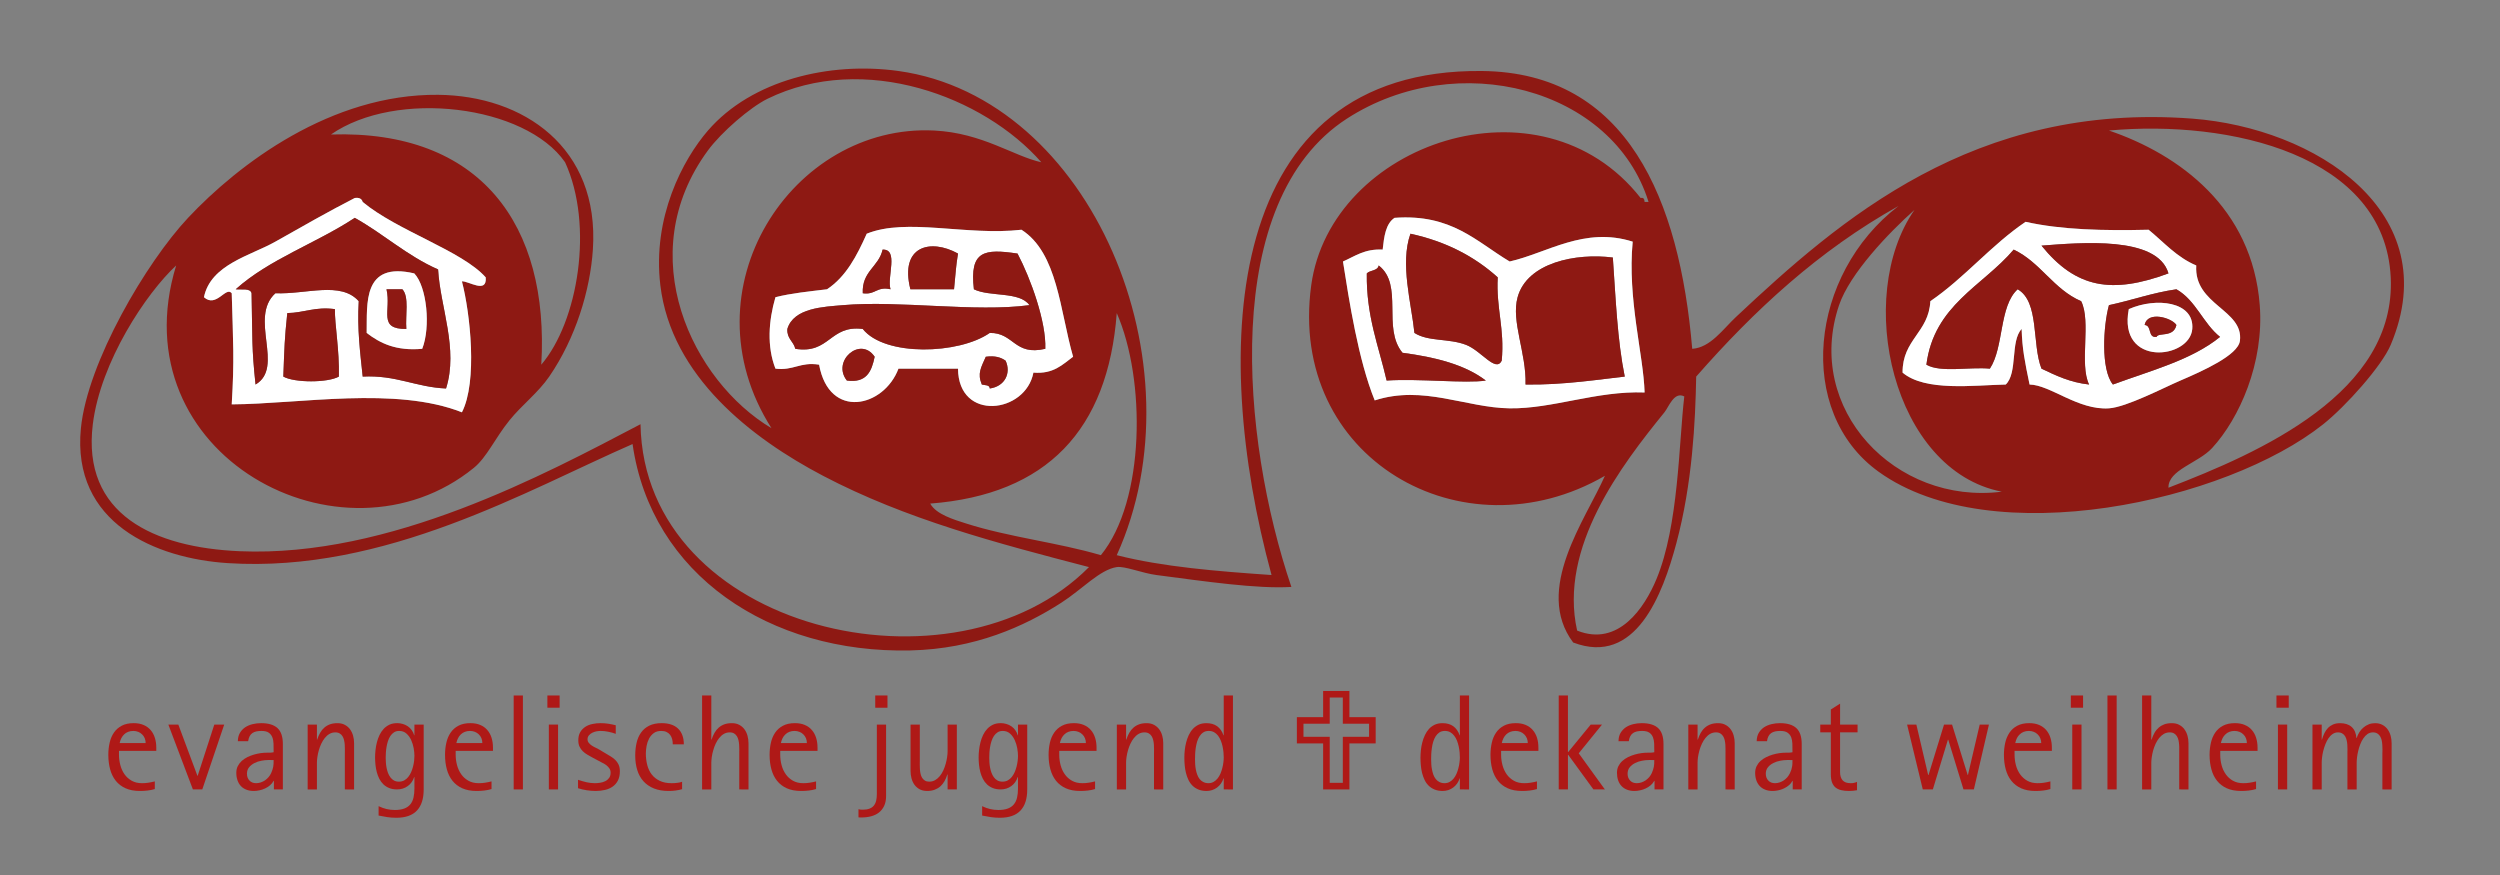 <?xml version="1.0" encoding="utf-8"?>
<!-- Generator: Adobe Illustrator 16.0.0, SVG Export Plug-In . SVG Version: 6.00 Build 0)  -->
<!DOCTYPE svg PUBLIC "-//W3C//DTD SVG 1.1//EN" "http://www.w3.org/Graphics/SVG/1.1/DTD/svg11.dtd">
<svg version="1.1" id="Ebene_1" xmlns="http://www.w3.org/2000/svg" xmlns:xlink="http://www.w3.org/1999/xlink" x="0px" y="0px"
	 width="5669.291px" height="1984.252px" viewBox="0 0 5669.291 1984.252" enable-background="new 0 0 5669.291 1984.252"
	 xml:space="preserve">
<rect x="0" y="0" width="5669.291" height="1984.252" fill="#808080" stroke="none"/>
<g>
	<g>
		<path fill-rule="evenodd" clip-rule="evenodd" fill="#8E1913" d="M3738.48,458c-80.549-258.85-434.467-350.361-684-189
			c-287.947,186.205-240.105,725.004-126,1062c-77.104,4.816-196.23-12.609-306-27c-32.725-4.289-71.83-20.73-90-18
			c-38.49,5.795-78.879,50.783-126,81c-83.191,53.344-195.56,104.707-342,108c-318.873,7.172-587.754-171.668-630-468
			c-238.518,104.033-560.988,292.957-918,270c-162.814-10.471-354.413-90.24-333-306c14.848-149.537,148.058-375.896,243-477
			c114.744-122.186,324.48-281.309,567-279c192.51,1.834,366.521,118.406,351,351c-6.193,92.865-39.272,201.135-99,288
			c-25.236,36.709-62.054,64.412-90,99c-33.053,40.91-51.434,83.953-81,108c-297.917,242.309-806.874-29.139-675-459
			c-67.705,62.73-171.439,217.98-189,360c-25.315,204.75,138.917,279.662,333,288c340.723,14.637,691.541-174.006,909-288
			c8.361,469.664,712.863,631.143,1017,324c-209.045-54.375-415.488-108.563-603-207c-162.838-85.488-344.238-225.996-369-432
			c-18.498-153.943,50.895-285,108-351c99.252-114.697,276.141-156.691,432-135c438.053,60.973,690.809,665.777,495,1098
			c105.246,26.754,227.572,36.434,351,45c-140.66-516.264-110.057-1148.742,477-1143c330.41,3.229,448.348,292.617,477,630
			c41.285-2.684,69.691-44.514,99-72c235.635-220.98,540.176-487.541,1035-450c277.33,21.041,577.207,211.119,450,513
			c-20.338,48.281-102.029,139.377-153,180c-220.131,175.441-750.785,292.816-1008,108c-189.896-136.453-157.752-447.891,45-603
			c-180.973,101.021-327.27,236.73-459,387c-1.852,102.979-8.824,242.906-45,378c-31.096,116.104-91.922,279.275-234,225
			c-90.006-120.023,28.283-278.83,72-378c-322.547,186.844-719.613-39.99-666-432c44.068-322.16,520.834-486.035,747-198
			c7.658-1.652,8.49,3.51,9,9C3732.48,458,3735.486,458,3738.48,458z M1740.48,224c-39.299,19.23-104.663,75.756-135,117
			c-174.943,237.861-34.652,523.676,144,630c-200.795-315.68,47.985-691.113,369-675c109.447,5.496,179.698,58.043,243,72
			C2231.109,219.02,1959.357,116.902,1740.48,224z M1281.48,368c-90.117-129.773-382.67-165.914-531-63
			c339.018-10.875,495.721,204.727,477,522C1310.941,729.277,1347.229,511.209,1281.48,368z M5421.48,629
			c-13.313-277.658-364.799-358.043-639-333c159.551,54.334,325.049,175.441,342,396c10.102,131.373-46.412,256.998-108,324
			c-31.523,34.301-100.148,49.465-99,90C5124.809,1026.178,5434.043,890.797,5421.48,629z M822.48,458
			c-1.986-7.014-7.535-10.465-18-9c-57.94,29.725-119.672,64.822-180,99c-56.13,31.799-146.73,51.504-162,126
			c28.195,25.131,49.705-25.693,63-9c3.234,115.688,6.193,148.377,0,252c154.354-0.961,371.985-41.332,522,18
			c35.695-69.105,19.014-224.379,0-297c15-1.113,57.275,29.156,54-9C1047.867,568.572,901.09,523.426,822.48,458z M4170.48,692
			c-79.705,235.33,127.846,453.574,369,423c-247.26-47.93-335.713-440.971-198-639C4282.834,528.125,4194.668,620.598,4170.48,692z
			 M3162.48,494c-19.969,13.031-23.801,42.199-27,72c-41.068-2.068-62.859,15.141-90,27c13.816,87.656,34.629,223.359,72,315
			c109.811-35.531,206.379,16.646,306,18c97.611,1.324,196.611-39.973,306-36c-2.461-85.336-39.287-212.121-27-342
			c-109.494-34.775-194.133,25.887-279,45C3348.211,548.264,3292.014,484.467,3162.48,494z M4782.48,926
			c39.814-2.707,123.363-46.43,162-63c51.064-21.896,130.869-57.598,135-90c9.053-70.998-104.748-81.129-99-171
			c-44.355-18.645-73.359-52.641-108-81c-101.408,2.408-198.27,0.27-279-18c-78.721,53.273-137.607,126.393-216,180
			c-3.662,71.332-63.475,86.52-63,162c51.539,43.359,160.717,28.582,234,27c27.504-26.496,9.984-98.016,36-126
			c1.371,45.727,7.066,73.207,18,126C4649.232,872.674,4712.783,930.734,4782.48,926z M2316.48,521
			c-124.664,14.262-260.388-27.797-351,9c-22.242,49.758-46.711,97.289-90,126c-40.107,4.887-81.158,8.842-117,18
			c-15.735,53.842-19.541,112.166,0,162c41.077,5.074,56.051-15.949,99-9c22.834,125.766,147.07,96.809,180,9c45,0,90,0,135,0
			c0.894,121.172,153.662,101.525,171,9c45.65,3.645,65.807-18.199,90-36C2403.366,704.117,2398.688,573.793,2316.48,521z
			 M2109.48,1142c13.377,24.551,54.346,36.469,81,45c98.039,31.359,208.143,43.148,306,72c100.898-123.486,101.88-399.105,36-549
			C2512.506,975.02,2374.055,1121.574,2109.48,1142z M3774.48,935c-97.564,120.182-240.246,306.188-198,495
			c93.779,37.494,153.029-51.949,180-117c50.338-121.383,50.537-307.646,63-414C3796.365,886.965,3784.371,922.824,3774.48,935z"/>
		<path fill-rule="evenodd" clip-rule="evenodd" fill="#FFFFFF" d="M1101.48,629c3.275,38.156-39,7.887-54,9
			c19.014,72.621,35.695,227.895,0,297c-150.015-59.332-367.646-18.961-522-18c6.193-103.623,3.234-136.313,0-252
			c-13.295-16.693-34.805,34.131-63,9c15.27-74.496,105.87-94.201,162-126c60.328-34.178,122.06-69.275,180-99
			c10.465-1.465,16.014,1.986,18,9C901.09,523.426,1047.867,568.572,1101.48,629z M804.48,494
			c-86.707,57.293-194.203,93.797-270,162c13.465,1.535,33.217-3.217,36,9c2.194,106.588,0.094,122.707,9,207
			c66.759-39.258-16.066-151.395,45-207c69.943,2.859,148.207-27.914,189,18c-3.756,63.762,3.311,116.695,9,171
			c75.955-3.955,120.038,23.965,189,27c28.512-89.766-13.061-184.02-18-270C922.603,579.875,870.035,530.445,804.48,494z
			 M651.48,710c-6.34,59.877-6.384,75.674-9,144c25.441,14.285,100.562,14.285,126,0c1.459-60.146-9.627-118.84-9-153
			C714.428,694.941,689.818,709.338,651.48,710z"/>
		<path fill-rule="evenodd" clip-rule="evenodd" fill="#8E1913" d="M993.48,611c4.939,85.98,46.512,180.234,18,270
			c-68.962-3.035-113.045-30.955-189-27c-5.689-54.305-12.756-107.238-9-171c-40.793-45.914-119.057-15.141-189-18
			c-61.066,55.605,21.759,167.742-45,207c-8.906-84.293-6.806-100.412-9-207c-2.783-12.217-22.535-7.465-36-9
			c75.797-68.203,183.293-104.707,270-162C870.035,530.445,922.603,579.875,993.48,611z M831.48,755
			c30.533,23.467,66.609,41.391,126,36c19.438-49.066,10.737-140.813-18-171C821.713,592.443,832.699,688.326,831.48,755z"/>
		<path fill-rule="evenodd" clip-rule="evenodd" fill="#FFFFFF" d="M3423.48,593c84.867-19.113,169.506-79.775,279-45
			c-12.287,129.879,24.539,256.664,27,342c-109.389-3.973-208.389,37.324-306,36c-99.621-1.354-196.189-53.531-306-18
			c-37.371-91.641-58.184-227.344-72-315c27.141-11.859,48.932-29.068,90-27c3.199-29.801,7.031-58.969,27-72
			C3292.014,484.467,3348.211,548.264,3423.48,593z M3207.48,755c31.553,20.168,77.783,11.895,117,27
			c34.717,13.371,67.336,63.48,81,36c7.014-73.014-12.961-119.039-9-189c-52.072-46.922-116.684-81.316-198-99
			C3174.322,597.98,3200.766,688.385,3207.48,755z M3441.48,674c-15.135,55.008,20.092,126.105,18,198
			c85.412,1.535,172.857-12.393,225-18c-16.717-82.289-20.531-177.463-27-270C3573.686,573.219,3463.049,595.619,3441.48,674z
			 M3099.48,620c-1.359,97.365,27.047,164.959,45,243c74.021-4.898,178.746,7.096,225,0c-47.625-36.369-114.826-53.168-189-63
			c-46.828-56.238,3.393-153.832-54-198C3124.137,614.65,3106.74,612.26,3099.48,620z"/>
		<path fill-rule="evenodd" clip-rule="evenodd" fill="#FFFFFF" d="M4602.48,872c-10.934-52.793-16.629-80.273-18-126
			c-26.016,27.984-8.496,99.504-36,126c-73.283,1.582-182.461,16.359-234-27c-0.475-75.48,59.338-90.668,63-162
			c78.393-53.607,137.279-126.727,216-180c80.73,18.27,177.592,20.408,279,18c34.641,28.359,63.645,62.355,108,81
			c-5.748,89.871,108.053,100.002,99,171c-4.131,32.402-83.936,68.104-135,90c-38.637,16.57-122.186,60.293-162,63
			C4712.783,930.734,4649.232,872.674,4602.48,872z M4917.48,620c-24.879-86.168-200.396-69.527-288-63
			C4707.521,653.504,4788.773,667.59,4917.48,620z M4566.48,566c-70.172,82.828-180.633,125.373-198,261
			c32.309,18.691,97.33,4.67,144,9c32.221-48.785,20.578-141.422,63-180c49.652,28.348,31.951,124.049,54,180
			c32.52,15.48,64.717,31.289,108,36c-22.611-46.383,5.238-143.238-18-189C4656.58,655.906,4627.564,594.91,4566.48,566z
			 M4782.48,692c-12.838,46.688-18.844,145.945,9,180c85.5-31.5,178.518-55.488,243-108c-38.484-30.516-54.896-83.104-99-108
			C4880.496,664.016,4834.389,680.914,4782.48,692z"/>
		<path fill-rule="evenodd" clip-rule="evenodd" fill="#FFFFFF" d="M2433.48,809c-24.193,17.801-44.35,39.645-90,36
			c-17.338,92.525-170.106,112.172-171-9c-45,0-90,0-135,0c-32.93,87.809-157.166,116.766-180-9c-42.949-6.949-57.923,14.074-99,9
			c-19.541-49.834-15.735-108.158,0-162c35.842-9.158,76.893-13.113,117-18c43.289-28.711,67.758-76.242,90-126
			c90.612-36.797,226.336,5.262,351-9C2398.688,573.793,2403.366,704.117,2433.48,809z M2064.48,656c33,0,66.003,0,99,0
			c4.623-44.666,3.756-48,9-81C2110.564,540.611,2039.607,557.152,2064.48,656z M1956.48,665c28.406,4.406,31.781-16.219,63-9
			c-8.625-27.375,19.277-91.277-18-90C1992.812,605.328,1954.21,614.732,1956.48,665z M2208.48,656
			c36.199,17.801,103.635,4.371,126,36c-123.088,16.5-295.025-11.227-423,0c-42.979,3.773-111.709,5.854-126,54
			c-1.389,22.389,14.139,27.861,18,45c78.516,12.516,77.484-54.516,153-45c49.986,62.988,218.109,57.75,288,9
			c54.938-0.938,55.386,52.617,126,36c2.268-60.592-32.672-158.355-63-216C2232.439,563.879,2198.145,567.898,2208.48,656z
			 M1920.48,863c45.155,6.152,56.355-21.645,63-54C1951.239,761.129,1885.336,818.814,1920.48,863z M2226.48,872
			c6.984,2.016,17.754,0.246,18,9c34.488-4.811,48.873-35.08,36-63c-10.444-7.553-24.129-11.871-45-9
			C2224.693,833.773,2215.934,846.594,2226.48,872z"/>
		<path fill-rule="evenodd" clip-rule="evenodd" fill="#8E1913" d="M3198.48,530c81.316,17.684,145.928,52.078,198,99
			c-3.961,69.961,16.014,115.986,9,189c-13.664,27.48-46.283-22.629-81-36c-39.217-15.105-85.447-6.832-117-27
			C3200.766,688.385,3174.322,597.98,3198.48,530z"/>
		<path fill-rule="evenodd" clip-rule="evenodd" fill="#8E1913" d="M4629.48,557c87.604-6.527,263.121-23.168,288,63
			C4788.773,667.59,4707.521,653.504,4629.48,557z"/>
		<path fill-rule="evenodd" clip-rule="evenodd" fill="#8E1913" d="M2172.48,575c-5.244,33-4.377,36.334-9,81c-32.997,0-66,0-99,0
			C2039.607,557.152,2110.564,540.611,2172.48,575z"/>
		<path fill-rule="evenodd" clip-rule="evenodd" fill="#8E1913" d="M2001.48,566c37.277-1.277,9.375,62.625,18,90
			c-31.219-7.219-34.594,13.406-63,9C1954.21,614.732,1992.812,605.328,2001.48,566z"/>
		<path fill-rule="evenodd" clip-rule="evenodd" fill="#8E1913" d="M2307.48,575c30.328,57.645,65.268,155.408,63,216
			c-70.614,16.617-71.063-36.938-126-36c-69.891,48.75-238.014,53.988-288-9c-75.516-9.516-74.484,57.516-153,45
			c-3.861-17.139-19.389-22.611-18-45c14.291-48.146,83.021-50.227,126-54c127.975-11.227,299.912,16.5,423,0
			c-22.365-31.629-89.801-18.199-126-36C2198.145,567.898,2232.439,563.879,2307.48,575z"/>
		<path fill-rule="evenodd" clip-rule="evenodd" fill="#8E1913" d="M4719.48,683c23.238,45.762-4.611,142.617,18,189
			c-43.283-4.711-75.48-20.52-108-36c-22.049-55.951-4.348-151.652-54-180c-42.422,38.578-30.779,131.215-63,180
			c-46.67-4.33-111.691,9.691-144-9c17.367-135.627,127.828-178.172,198-261C4627.564,594.91,4656.58,655.906,4719.48,683z"/>
		<path fill-rule="evenodd" clip-rule="evenodd" fill="#8E1913" d="M3657.48,584c6.469,92.537,10.283,187.711,27,270
			c-52.143,5.607-139.588,19.535-225,18c2.092-71.895-33.135-142.992-18-198C3463.049,595.619,3573.686,573.219,3657.48,584z"/>
		<path fill-rule="evenodd" clip-rule="evenodd" fill="#8E1913" d="M3126.48,602c57.393,44.168,7.172,141.762,54,198
			c74.174,9.832,141.375,26.631,189,63c-46.254,7.096-150.979-4.898-225,0c-17.953-78.041-46.359-145.635-45-243
			C3106.74,612.26,3124.137,614.65,3126.48,602z"/>
		<path fill-rule="evenodd" clip-rule="evenodd" fill="#FFFFFF" d="M939.48,620c28.737,30.188,37.438,121.934,18,171
			c-59.391,5.391-95.467-12.533-126-36C832.699,688.326,821.713,592.443,939.48,620z M921.48,746c-2.443-30.563,6.967-72.967-9-90
			c-12,0-23.997,0-36,0C887.675,704.557,855.773,746.686,921.48,746z"/>
		<path fill-rule="evenodd" clip-rule="evenodd" fill="#8E1913" d="M876.48,656c12.003,0,24,0,36,0c15.967,17.033,6.557,59.438,9,90
			C855.773,746.686,887.675,704.557,876.48,656z"/>
		<path fill-rule="evenodd" clip-rule="evenodd" fill="#8E1913" d="M4935.48,656c44.104,24.896,60.516,77.484,99,108
			c-64.482,52.512-157.5,76.5-243,108c-27.844-34.055-21.838-133.313-9-180C4834.389,680.914,4880.496,664.016,4935.48,656z
			 M4971.48,746c5.127-62.443-82.061-72.428-144-45C4801.986,832.977,4965.82,814.994,4971.48,746z"/>
		<path fill-rule="evenodd" clip-rule="evenodd" fill="#FFFFFF" d="M4827.48,701c61.939-27.428,149.127-17.443,144,45
			C4965.82,814.994,4801.986,832.977,4827.48,701z M4863.48,737c16.998,0.996,6.252,29.754,27,27c4.025-10.84,38.725,2.285,45-27
			C4925.402,720.688,4869.609,704.141,4863.48,737z"/>
		<path fill-rule="evenodd" clip-rule="evenodd" fill="#8E1913" d="M759.48,701c-0.627,34.16,10.459,92.854,9,153
			c-25.438,14.285-100.559,14.285-126,0c2.616-68.326,2.66-84.123,9-144C689.818,709.338,714.428,694.941,759.48,701z"/>
		<path fill-rule="evenodd" clip-rule="evenodd" fill="#8E1913" d="M4935.48,737c-6.275,29.285-40.975,16.16-45,27
			c-20.748,2.754-10.002-26.004-27-27C4869.609,704.141,4925.402,720.688,4935.48,737z"/>
		<path fill-rule="evenodd" clip-rule="evenodd" fill="#8E1913" d="M1983.48,809c-6.645,32.355-17.845,60.152-63,54
			C1885.336,818.814,1951.239,761.129,1983.48,809z"/>
		<path fill-rule="evenodd" clip-rule="evenodd" fill="#8E1913" d="M2235.48,809c20.871-2.871,34.556,1.447,45,9
			c12.873,27.92-1.512,58.189-36,63c-0.246-8.754-11.016-6.984-18-9C2215.934,846.594,2224.693,833.773,2235.48,809z"/>
	</g>
</g>
<g>
	<defs>
		<rect id="SVGID_1_" x="126.703" y="1465.004" width="5714.625" height="492.891"/>
	</defs>
	<clipPath id="SVGID_2_">
		<use xlink:href="#SVGID_1_"  overflow="visible"/>
	</clipPath>
	<g clip-path="url(#SVGID_2_)">
		<path fill="#AF1917" d="M269.827,1702.789v8.695c0,8.021,1.028,15.938,3.085,23.672c2.045,7.734,5.197,14.578,9.472,20.713
			c4.301,6.029,9.665,10.84,16.23,14.584c6.557,3.738,14.323,5.596,23.388,5.596c5.115,0,9.993-0.322,14.631-1.107
			c4.579-0.674,9.41-1.711,14.44-2.959v17.361c-5.399,1.605-10.986,2.818-16.667,3.387c-5.64,0.68-11.353,0.967-17.092,0.967
			c-12.674,0-23.528-2.033-32.566-6.1c-9.038-4.061-16.477-9.768-22.266-17.074c-5.798-7.313-10.017-15.938-12.744-25.916
			c-2.675-9.984-4.063-20.965-4.063-32.836c0-9.557,0.981-18.609,2.941-27.381c1.96-8.66,5.162-16.289,9.662-22.852
			c4.456-6.668,10.386-11.836,17.716-15.756c7.304-3.92,16.395-5.883,27.164-5.883c8.499,0,16.022,1.318,22.427,4.137
			c6.445,2.707,11.774,6.592,16.096,11.619c4.254,4.922,7.433,10.805,9.536,17.648c2.156,6.738,3.211,14.227,3.211,22.354v7.131
			H269.827z M328.169,1674.055c-1.406-3.393-3.357-6.275-5.883-8.666c-2.537-2.531-5.514-4.459-8.895-5.771
			c-3.425-1.395-7.134-2.068-11.139-2.068c-4.356,0-8.256,0.674-11.695,2.068c-3.492,1.313-6.507,3.24-9.038,5.771
			c-2.584,2.391-4.711,5.273-6.434,8.666c-1.734,3.422-2.965,7.131-3.779,11.086h58.966
			C330.272,1681.186,329.552,1677.477,328.169,1674.055z"/>
		<path fill="#AF1917" d="M458.728,1790.199h-21.284l-55.67-147.059h22.62l43.28,116.115h0.624l37.682-116.115h22.477
			L458.728,1790.199z"/>
		<path fill="#AF1917" d="M621.114,1790.199v-19.465h-0.621c-2.019,3.814-4.746,7.201-8.127,10.02
			c-3.437,2.924-7.204,5.273-11.268,7.201s-8.329,3.387-12.814,4.277c-4.433,1.002-8.766,1.465-12.888,1.465
			c-6.311,0-11.968-1.037-16.881-3c-4.913-1.957-9.035-4.67-12.39-8.268c-3.296-3.604-5.868-7.881-7.573-13.014
			c-1.758-5.027-2.657-10.693-2.657-16.898c0-5.631,1.11-10.734,3.299-15.117c2.241-4.383,5.183-8.303,8.821-11.689
			c3.697-3.281,7.916-6.24,12.747-8.631c4.828-2.385,9.814-4.348,15.032-5.877c5.188-1.535,10.374-2.566,15.571-3.357
			c5.256-0.674,10.146-0.996,14.637-0.996c2.525,0,4.913-0.035,7.271-0.07c2.306-0.035,4.693-0.428,7.219-0.891v-3.1
			c0-5.42-0.07-10.875-0.214-16.295c-0.144-5.344-1.049-10.266-2.728-14.543c-1.676-4.277-4.365-7.811-8.127-10.412
			c-3.779-2.748-9.366-3.99-16.667-3.99c-4.345,0-8.253,0.393-11.692,1.137c-3.495,0.861-6.495,2.068-8.965,3.885
			c-2.528,1.822-4.559,4.172-6.097,7.242c-1.594,2.918-2.657,6.627-3.281,11.01h-23.344c0.094-7.342,1.644-13.758,4.717-18.855
			c3.076-5.203,7.116-9.41,12.018-12.727c4.916-3.205,10.518-5.561,16.825-7.096c6.249-1.529,12.642-2.244,19.195-2.244
			c16.679,0,29.115,3.779,37.184,11.227c8.068,7.559,12.12,19.5,12.12,35.977v103.096H621.114z M608.104,1723.531
			c-4.693,0-9.873,0.498-15.416,1.605c-5.599,0.996-10.784,2.748-15.615,5.244c-4.831,2.391-8.883,5.52-12.155,9.48
			c-3.258,3.955-4.887,8.912-4.887,14.76c0,6.205,1.854,11.373,5.634,15.404c3.779,4.025,8.763,6.023,15.012,6.023
			c3.697,0,7.313-0.533,10.69-1.746c3.437-1.219,6.639-2.707,9.592-4.705c2.953-2.109,5.669-4.494,8.057-7.277
			c2.443-2.889,4.403-5.883,5.883-9.234c1.216-2.672,2.194-5.127,2.938-7.488c0.768-2.244,1.38-4.488,1.749-6.732
			c0.366-2.244,0.683-4.564,0.768-7.061c0.082-2.391,0.141-5.098,0.141-8.273H608.104z"/>
		<path fill="#AF1917" d="M782.001,1790.199v-81.527c0-2.783,0.023-5.813,0.07-9.305c0.059-3.498-0.047-7.025-0.284-10.447
			c-0.231-3.527-0.768-7.025-1.535-10.412c-0.75-3.275-1.937-6.346-3.51-8.912c-1.617-2.678-3.721-4.775-6.363-6.305
			c-2.578-1.641-5.93-2.502-9.946-2.502c-4.913,0-9.334,1.213-13.318,3.492c-3.981,2.285-7.497,5.42-10.567,9.24
			c-3.059,3.814-5.739,8.162-7.986,12.973c-2.3,4.922-4.119,9.873-5.596,15.047c-1.424,5.168-2.561,10.119-3.226,15.117
			c-0.709,4.881-1.052,9.229-1.052,13.043v60.498h-21v-147.059h21v34.014h0.568c1.819-5.631,4.017-10.805,6.65-15.328
			c2.643-4.641,5.798-8.561,9.519-11.766c3.677-3.316,8.01-5.777,12.888-7.559c4.89-1.781,10.523-2.602,16.951-2.602
			c6.457,0,12.035,1.213,16.808,3.85c4.784,2.531,8.704,5.953,11.766,10.16c3.07,4.207,5.335,8.982,6.861,14.438
			c1.532,5.455,2.247,11.092,2.247,16.934v104.918H782.001z"/>
		<path fill="#AF1917" d="M945.457,1838.111c-10.172,10.91-25.846,16.365-46.989,16.365c-7.219,0-13.951-0.574-20.177-1.459
			c-6.252-1.002-12.814-2.139-19.749-3.568v-21.281c5.941,2.889,11.906,4.992,17.93,6.492c6.026,1.383,12.311,2.174,18.841,2.174
			c8.47,0,15.545-1.107,21.284-3.211s10.292-5.279,13.726-9.381c3.393-4.096,5.871-9.158,7.289-15.217
			c1.488-6.17,2.177-13.084,2.177-20.93v-25.916h-0.571c-2.81,8.695-7.711,15.615-14.704,20.531
			c-6.981,5.033-15.085,7.488-24.226,7.488c-6.732,0-12.65-1.072-17.719-3.141c-5.057-2.063-9.404-4.811-13.102-8.338
			c-3.683-3.533-6.729-7.664-9.205-12.404c-2.464-4.852-4.389-9.838-5.783-15.188c-1.438-5.35-2.443-10.799-3.015-16.541
			c-0.624-5.742-0.908-11.373-0.908-16.934c0-5.35,0.308-10.875,0.981-16.758c0.627-5.883,1.679-11.725,3.155-17.502
			c1.43-5.777,3.425-11.303,5.953-16.582c2.481-5.162,5.657-9.838,9.319-13.869c3.732-4.025,8.174-7.125,13.228-9.586
			c5.068-2.355,10.986-3.457,17.719-3.457c4.301,0,8.517,0.604,12.674,1.893c4.125,1.172,7.866,2.988,11.212,5.273
			c3.393,2.279,6.322,5.203,8.824,8.666c2.537,3.346,4.351,7.195,5.596,11.619h0.571v-24.211h20.997v147.346
			C960.785,1811.451,955.638,1827.313,945.457,1838.111z M939.788,1713.945c0-5.063-0.548-10.875-1.696-17.402
			c-1.187-6.451-3.111-12.58-5.736-18.428c-2.669-5.813-6.234-10.658-10.644-14.613c-4.45-3.955-9.885-5.953-16.453-5.953
			c-4.488,0-8.388,0.996-11.692,3.1c-3.237,2.104-6.023,4.922-8.271,8.268c-2.244,3.422-4.075,7.313-5.525,11.66
			c-1.383,4.459-2.458,8.842-3.226,13.295c-0.768,4.424-1.242,8.848-1.488,13.055c-0.272,4.201-0.401,7.945-0.401,11.08
			c0,3.246,0.129,6.85,0.401,10.84c0.246,3.961,0.721,7.951,1.488,11.941c0.768,4.031,1.843,7.916,3.226,11.766
			c1.45,3.814,3.27,7.242,5.455,10.125c2.197,3.035,4.901,5.385,8.057,7.201c3.155,1.822,6.958,2.672,11.408,2.672
			c4.409,0,8.364-0.885,11.906-2.813c3.498-1.922,6.524-4.529,9.108-7.699c2.587-3.246,4.761-6.885,6.58-10.945
			c1.787-4.066,3.249-8.273,4.348-12.621c1.11-4.459,1.913-8.701,2.443-12.908C939.563,1721.357,939.788,1717.473,939.788,1713.945z
			"/>
		<path fill="#AF1917" d="M1033.339,1702.789v8.695c0,8.021,1.04,15.938,3.12,23.672c2.063,7.734,5.218,14.578,9.483,20.713
			c4.304,6.029,9.671,10.84,16.239,14.584c6.51,3.738,14.294,5.596,23.332,5.596c5.168,0,10.055-0.322,14.634-1.107
			c4.629-0.674,9.46-1.711,14.493-2.959v17.361c-5.458,1.605-10.986,2.818-16.667,3.387c-5.681,0.68-11.411,0.967-17.095,0.967
			c-12.674,0-23.528-2.033-32.572-6.1c-9.085-4.061-16.459-9.768-22.257-17.074c-5.801-7.313-10.02-15.938-12.747-25.916
			c-2.728-9.984-4.063-20.965-4.063-32.836c0-9.557,0.981-18.609,2.941-27.381c1.963-8.66,5.174-16.289,9.662-22.852
			c4.433-6.668,10.362-11.836,17.719-15.756c7.301-3.92,16.339-5.883,27.111-5.883c8.549,0,16.052,1.318,22.477,4.137
			c6.448,2.707,11.777,6.592,16.043,11.619c4.321,4.922,7.485,10.805,9.589,17.648c2.104,6.738,3.155,14.227,3.155,22.354v7.131
			H1033.339z M1091.733,1674.055c-1.45-3.393-3.41-6.275-5.88-8.666c-2.528-2.531-5.517-4.459-8.895-5.771
			c-3.437-1.395-7.192-2.068-11.197-2.068c-4.289,0-8.197,0.674-11.692,2.068c-3.439,1.313-6.451,3.24-9.038,5.771
			c-2.528,2.391-4.696,5.273-6.381,8.666c-1.734,3.422-2.95,7.131-3.779,11.086h58.966
			C1093.837,1681.186,1093.131,1677.477,1091.733,1674.055z"/>
		<path fill="#AF1917" d="M1164.864,1790.199v-213.041h20.944v213.041H1164.864z"/>
		<path fill="#AF1917" d="M1241.312,1604.891v-27.732h27.735v27.732H1241.312z M1244.607,1790.199v-147.059h20.944v147.059H1244.607
			z"/>
		<path fill="#AF1917" d="M1405.676,1749.201c0,8.232-1.523,15.223-4.477,20.93c-2.965,5.666-6.932,10.195-11.906,13.688
			c-4.972,3.498-10.784,5.988-17.435,7.559c-6.606,1.459-13.641,2.32-20.941,2.32c-6.853,0-13.608-0.609-20.306-1.605
			c-6.65-1.107-13.266-2.566-19.819-4.564v-19.178c6.267,2.104,12.53,3.92,18.794,5.455c6.34,1.418,12.732,2.244,19.298,2.244
			c3.935,0,7.998-0.322,12.202-1.037c4.274-0.604,8.115-1.852,11.587-3.639c3.495-1.67,6.343-4.166,8.634-7.23
			c2.247-3.176,3.369-7.131,3.369-11.906c0-3.639-0.896-6.814-2.602-9.451c-1.793-2.637-3.973-5.063-6.601-7.131
			c-2.634-2.068-5.505-3.885-8.634-5.344c-3.108-1.57-6.038-3.141-8.766-4.676l-13.254-7.02c-4.38-2.391-8.54-4.705-12.58-7.061
			c-4.005-2.35-7.582-4.951-10.652-7.986c-3.073-3.029-5.508-6.416-7.374-10.371c-1.878-3.955-2.798-8.842-2.798-14.479
			c0-7.16,1.406-13.254,4.277-18.287c2.871-4.916,6.674-8.941,11.42-12.047c4.723-3.105,10.09-5.279,16.113-6.521
			c6.026-1.359,12.261-1.963,18.568-1.963c6.023,0,11.883,0.428,17.528,1.283c5.64,0.961,11.282,2.063,17.021,3.492v19.465
			c-5.291-1.957-10.972-3.598-16.951-4.74c-5.988-1.283-11.763-1.852-17.314-1.852c-2.918,0-6.07,0.322-9.475,0.926
			c-3.437,0.604-6.65,1.746-9.662,3.281c-3.023,1.535-5.563,3.492-7.57,5.953c-2.021,2.42-3.012,5.455-3.012,8.871
			c0,3.176,0.979,5.848,2.941,8.127c1.96,2.432,4.313,4.465,7.075,6.281c2.774,1.816,5.681,3.346,8.751,4.775
			c3.062,1.424,5.669,2.707,7.772,4.061l12.39,7.418c4.491,2.672,8.836,5.314,12.958,7.74c4.113,2.455,7.772,5.162,10.928,8.268
			s5.716,6.627,7.629,10.729C1404.706,1738.191,1405.676,1743.178,1405.676,1749.201z"/>
		<path fill="#AF1917" d="M1525.664,1687.953c0-4.166-0.46-8.127-1.418-11.836c-0.967-3.738-2.49-6.873-4.617-9.697
			c-2.104-2.707-4.825-4.881-8.127-6.486c-3.299-1.641-7.313-2.385-12.05-2.385c-6.744,0-12.378,1.529-16.808,4.846
			c-4.5,3.281-8.045,7.453-10.714,12.439c-2.681,5.139-4.57,10.699-5.669,16.723c-1.11,6.023-1.676,11.766-1.676,17.186
			c0,9.445,1.119,18.357,3.281,26.52c2.15,8.162,5.552,15.334,10.301,21.357c4.737,6.023,10.761,10.693,18.129,14.186
			c7.301,3.498,16.195,5.244,26.684,5.244c4.005,0,8.033-0.176,12.05-0.68c4.005-0.393,7.928-1.178,11.766-2.531v16.793
			c-5.115,1.424-10.148,2.531-15.062,3.1c-4.928,0.68-10.146,0.967-15.545,0.967c-12.674,0-23.73-1.893-33.19-5.672
			c-9.419-3.779-17.312-9.199-23.672-16.113c-6.308-7.025-11.057-15.434-14.15-25.348c-3.114-9.908-4.69-21.035-4.69-33.264
			c0-10.049,0.993-19.535,3.012-28.371c2.01-8.953,5.329-16.758,10.02-23.391c4.688-6.738,10.854-11.941,18.554-15.826
			c7.702-3.885,17.156-5.813,28.433-5.813c7.749,0,14.719,0.961,20.944,2.959c6.267,1.992,11.525,5.063,15.829,9.094
			c4.345,4.025,7.641,8.977,9.943,15.006c2.35,6.023,3.495,13.049,3.495,20.994H1525.664z"/>
		<path fill="#AF1917" d="M1676.42,1790.199v-81.527c0-2.783,0.012-5.813,0.07-9.305c0.047-3.498-0.059-7.025-0.34-10.447
			c-0.237-3.527-0.712-7.025-1.479-10.412c-0.765-3.275-1.948-6.346-3.565-8.912c-1.573-2.678-3.732-4.775-6.308-6.305
			c-2.646-1.641-5.941-2.502-9.946-2.502c-4.925,0-9.401,1.213-13.371,3.492c-3.979,2.285-7.459,5.42-10.57,9.24
			c-3.07,3.814-5.684,8.162-7.986,12.973c-2.244,4.922-4.122,9.873-5.54,15.047c-1.488,5.168-2.575,10.119-3.281,15.117
			c-0.665,4.881-1.052,9.229-1.052,13.043v60.498h-20.944v-213.041h20.944v99.996h0.624c1.819-5.631,4.005-10.805,6.65-15.328
			c2.575-4.641,5.745-8.561,9.463-11.766c3.721-3.316,7.998-5.777,12.888-7.559c4.878-1.781,10.547-2.602,17.007-2.602
			c6.393,0,12.023,1.213,16.808,3.85c4.758,2.531,8.66,5.953,11.766,10.16c3.059,4.207,5.329,8.982,6.861,14.438
			c1.479,5.455,2.247,11.092,2.247,16.934v104.918H1676.42z"/>
		<path fill="#AF1917" d="M1769.335,1702.789v8.695c0,8.021,1.028,15.938,3.082,23.672c2.057,7.734,5.212,14.578,9.521,20.713
			c4.254,6.029,9.686,10.84,16.184,14.584c6.554,3.738,14.35,5.596,23.388,5.596c5.115,0,9.993-0.322,14.634-1.107
			c4.638-0.674,9.448-1.711,14.493-2.959v17.361c-5.458,1.605-11.03,2.818-16.667,3.387c-5.692,0.68-11.411,0.967-17.15,0.967
			c-12.674,0-23.528-2.033-32.566-6.1c-9.035-4.061-16.474-9.768-22.207-17.074c-5.789-7.313-10.075-15.938-12.747-25.916
			c-2.728-9.984-4.072-20.965-4.072-32.836c0-9.557,0.961-18.609,2.906-27.381c1.951-8.66,5.206-16.289,9.65-22.852
			c4.5-6.668,10.406-11.836,17.719-15.756c7.368-3.92,16.406-5.883,27.167-5.883c8.558,0,16.017,1.318,22.477,4.137
			c6.404,2.707,11.789,6.592,16.043,11.619c4.251,4.922,7.485,10.805,9.589,17.648c2.104,6.738,3.155,14.227,3.155,22.354v7.131
			H1769.335z M1827.677,1674.055c-1.386-3.393-3.346-6.275-5.883-8.666c-2.484-2.531-5.449-4.459-8.895-5.771
			c-3.393-1.395-7.125-2.068-11.142-2.068c-4.301,0-8.197,0.674-11.692,2.068c-3.442,1.313-6.507,3.24-9.038,5.771
			c-2.584,2.391-4.711,5.273-6.437,8.666c-1.667,3.422-2.965,7.131-3.724,11.086h58.91
			C1829.777,1681.186,1829.115,1677.477,1827.677,1674.055z"/>
		<path fill="#AF1917" d="M2005.055,1827.453c-2.936,6.135-6.873,11.197-11.862,15.117c-5.004,3.926-10.957,6.738-17.842,8.555
			c-6.876,1.822-14.224,2.672-22.066,2.672c-1.099,0-2.15,0-3.155,0c-1.113,0-2.241-0.105-3.352-0.281v-18.504
			c1.532,0.463,3.035,0.785,4.617,0.926c1.588,0.141,3.176,0.217,4.901,0.217c5.941,0,10.951-0.715,15.062-2.25
			c4.146-1.529,7.474-3.744,9.946-6.662c2.537-3.035,4.356-6.703,5.455-11.057c1.11-4.348,1.673-9.445,1.673-15.076v-157.969h20.947
			v162.176C2009.379,1813.906,2007.905,1821.324,2005.055,1827.453z M1984.799,1604.891v-27.732h27.735v27.732H1984.799z"/>
		<path fill="#AF1917" d="M2148.902,1790.199v-33.902h-0.624c-1.726,5.637-3.876,10.693-6.51,15.334
			c-2.575,4.523-5.769,8.443-9.463,11.76c-3.732,3.211-8.01,5.701-12.888,7.523c-4.878,1.816-10.5,2.783-16.811,2.783
			c-6.551,0-12.196-1.289-16.934-3.779c-4.679-2.496-8.602-5.883-11.757-10.09c-3.114-4.207-5.382-9.129-6.87-14.619
			c-1.43-5.379-2.174-11.121-2.174-17.039v-105.029h21v81.645c0,2.672-0.023,5.807-0.082,9.193
			c-0.094,3.492,0.059,7.025,0.296,10.553c0.237,3.533,0.765,6.914,1.477,10.307c0.768,3.387,1.937,6.34,3.565,9.018
			c1.629,2.566,3.732,4.67,6.311,6.311c2.634,1.641,5.93,2.385,9.964,2.385c4.907,0,9.36-1.213,13.28-3.492
			c3.923-2.279,7.412-5.309,10.57-9.123c3.108-3.814,5.789-8.273,7.986-13.084s4.017-9.844,5.399-14.977
			c1.438-5.021,2.49-10.055,3.173-14.936c0.7-4.992,1.09-9.34,1.09-13.154v-60.645h20.944v147.059H2148.902z"/>
		<path fill="#AF1917" d="M2314.154,1838.111c-10.219,10.91-25.881,16.365-46.966,16.365c-7.274,0-13.966-0.574-20.232-1.459
			c-6.214-1.002-12.817-2.139-19.749-3.568v-21.281c5.93,2.889,11.906,4.992,17.93,6.492c6.082,1.383,12.343,2.174,18.891,2.174
			c8.417,0,15.495-1.107,21.234-3.211s10.333-5.279,13.726-9.381c3.448-4.096,5.859-9.158,7.345-15.217
			c1.433-6.17,2.174-13.084,2.174-20.93v-25.916h-0.624c-2.821,8.695-7.726,15.615-14.707,20.531
			c-6.979,5.033-15.035,7.488-24.167,7.488c-6.744,0-12.65-1.072-17.719-3.141c-5.124-2.063-9.472-4.811-13.157-8.338
			c-3.63-3.533-6.744-7.664-9.179-12.404c-2.49-4.852-4.424-9.838-5.813-15.188c-1.383-5.35-2.388-10.799-3.012-16.541
			s-0.908-11.373-0.908-16.934c0-5.35,0.308-10.875,0.981-16.758c0.671-5.883,1.723-11.725,3.152-17.502
			c1.488-5.777,3.472-11.303,5.953-16.582c2.54-5.162,5.646-9.838,9.378-13.869c3.732-4.025,8.104-7.125,13.172-9.586
			c5.068-2.355,10.975-3.457,17.719-3.457c4.356,0,8.563,0.604,12.674,1.893c4.11,1.172,7.866,2.988,11.215,5.273
			c3.396,2.279,6.337,5.203,8.821,8.666c2.537,3.346,4.403,7.195,5.596,11.619h0.624v-24.211h20.944v147.346
			C2329.45,1811.451,2324.358,1827.313,2314.154,1838.111z M2308.506,1713.945c0-5.063-0.601-10.875-1.746-17.402
			c-1.146-6.451-3.062-12.58-5.739-18.428c-2.681-5.813-6.19-10.658-10.644-14.613c-4.395-3.955-9.899-5.953-16.397-5.953
			c-4.547,0-8.443,0.996-11.692,3.1c-3.29,2.104-6.026,4.922-8.326,8.268c-2.244,3.422-4.087,7.313-5.47,11.66
			c-1.441,4.459-2.517,8.842-3.249,13.295c-0.744,4.424-1.274,8.848-1.512,13.055c-0.237,4.201-0.357,7.945-0.357,11.08
			c0,3.246,0.12,6.85,0.357,10.84c0.237,3.961,0.768,7.951,1.512,11.941c0.732,4.031,1.808,7.916,3.249,11.766
			c1.383,3.814,3.199,7.242,5.399,10.125c2.235,3.035,4.901,5.385,8.057,7.201c3.208,1.822,7.008,2.672,11.408,2.672
			c4.433,0,8.42-0.885,11.906-2.813c3.542-1.922,6.577-4.529,9.108-7.699c2.584-3.246,4.761-6.885,6.577-10.945
			c1.819-4.066,3.249-8.273,4.354-12.621c1.151-4.459,1.91-8.701,2.44-12.908
			C2308.248,1721.357,2308.506,1717.473,2308.506,1713.945z"/>
		<path fill="#AF1917" d="M2402.048,1702.789v8.695c0,8.021,1.037,15.938,3.082,23.672c2.057,7.734,5.209,14.578,9.519,20.713
			c4.266,6.029,9.63,10.84,16.184,14.584c6.568,3.738,14.353,5.596,23.388,5.596c5.115,0,10.005-0.322,14.637-1.107
			c4.585-0.674,9.416-1.711,14.435-2.959v17.361c-5.399,1.605-10.975,2.818-16.667,3.387c-5.625,0.68-11.353,0.967-17.092,0.967
			c-12.674,0-23.531-2.033-32.566-6.1c-9.038-4.061-16.465-9.768-22.266-17.074c-5.783-7.313-10.017-15.938-12.744-25.916
			c-2.672-9.984-4.063-20.965-4.063-32.836c0-9.557,0.981-18.609,2.941-27.381c1.96-8.66,5.174-16.289,9.662-22.852
			c4.497-6.668,10.415-11.836,17.716-15.756c7.315-3.92,16.406-5.883,27.167-5.883c8.508,0,16.031,1.318,22.424,4.137
			c6.457,2.707,11.786,6.592,16.096,11.619c4.266,4.922,7.433,10.805,9.574,17.648c2.121,6.738,3.173,14.227,3.173,22.354v7.131
			H2402.048z M2460.387,1674.055c-1.383-3.393-3.343-6.275-5.883-8.666c-2.473-2.531-5.502-4.459-8.895-5.771
			c-3.378-1.395-7.122-2.068-11.139-2.068c-4.345,0-8.256,0.674-11.695,2.068c-3.492,1.313-6.507,3.24-9.035,5.771
			c-2.587,2.391-4.699,5.273-6.437,8.666c-1.723,3.422-2.953,7.131-3.779,11.086h58.966
			C2462.49,1681.186,2461.816,1677.477,2460.387,1674.055z"/>
		<path fill="#AF1917" d="M2616.955,1790.199v-81.527c0-2.783,0.012-5.813,0.073-9.305c0.047-3.498-0.062-7.025-0.287-10.447
			c-0.234-3.527-0.765-7.025-1.532-10.412c-0.712-3.275-1.948-6.346-3.51-8.912c-1.629-2.678-3.732-4.775-6.366-6.305
			c-2.59-1.641-5.941-2.502-9.946-2.502c-4.925,0-9.346,1.213-13.313,3.492c-3.981,2.285-7.512,5.42-10.57,9.24
			c-3.073,3.814-5.742,8.162-7.986,12.973c-2.303,4.922-4.122,9.873-5.599,15.047c-1.43,5.168-2.522,10.119-3.226,15.117
			c-0.718,4.881-1.052,9.229-1.052,13.043v60.498h-20.962v-147.059h20.962v34.014h0.568c1.819-5.631,4.005-10.805,6.65-15.328
			c2.634-4.641,5.789-8.561,9.519-11.766c3.721-3.316,7.998-5.777,12.888-7.559c4.878-1.781,10.544-2.602,16.951-2.602
			c6.448,0,12.026,1.213,16.811,3.85c4.77,2.531,8.692,5.953,11.763,10.16c3.062,4.207,5.385,8.982,6.864,14.438
			c1.532,5.455,2.244,11.092,2.244,16.934v104.918H2616.955z"/>
		<path fill="#AF1917" d="M2775.082,1790.199v-25.061h-0.595c-1.222,4.207-3.103,8.092-5.622,11.619
			c-2.487,3.533-5.429,6.486-8.824,9.094c-3.36,2.496-7.081,4.418-11.145,5.813c-4.063,1.277-8.294,2.033-12.744,2.033
			c-7.028,0-13.16-1.143-18.357-3.281c-5.268-2.139-9.735-5.027-13.515-8.771s-6.85-8.021-9.231-13.014
			c-2.344-4.881-4.23-10.195-5.616-15.826c-1.45-5.637-2.394-11.443-2.868-17.361c-0.542-5.918-0.768-11.766-0.768-17.508
			c0-5.238,0.284-10.904,0.908-16.822c0.621-5.918,1.676-11.801,3.155-17.578c1.535-5.777,3.507-11.338,5.953-16.652
			c2.49-5.197,5.575-9.908,9.305-13.939c3.665-4.025,8.068-7.125,13.102-9.586c5.021-2.355,10.904-3.457,17.648-3.457
			c9.659,0,17.716,2.279,24.173,6.879c6.504,4.711,11.309,11.479,14.446,20.572h0.595v-90.193h20.895v213.041H2775.082z
			 M2775.082,1717.438c0-3.457-0.199-7.307-0.595-11.619c-0.437-4.277-1.104-8.666-2.054-13.195
			c-0.979-4.453-2.262-8.766-3.926-12.973c-1.679-4.207-3.771-7.951-6.24-11.232c-2.54-3.316-5.528-5.918-8.968-7.916
			c-3.495-1.992-7.547-2.953-12.176-2.953c-4.831,0-8.953,1.066-12.334,3.311c-3.445,2.244-6.316,5.244-8.61,8.883
			c-2.303,3.598-4.134,7.734-5.525,12.293c-1.336,4.6-2.376,9.381-3.082,14.156c-0.721,4.887-1.148,9.48-1.336,13.904
			c-0.202,4.564-0.287,8.484-0.287,11.836c0,3.422,0.12,7.166,0.357,11.156c0.226,4.031,0.768,8.021,1.479,11.977
			c0.765,3.961,1.816,7.846,3.208,11.625c1.336,3.779,3.155,7.096,5.399,9.908c2.247,2.818,5.045,5.209,8.396,6.809
			c3.299,1.711,7.219,2.643,11.766,2.643c4.289,0,8.174-1.037,11.566-3c3.437-1.957,6.437-4.488,9.021-7.77
			c2.531-3.135,4.682-6.809,6.454-10.904c1.761-4.102,3.176-8.309,4.274-12.732c1.154-4.277,1.904-8.555,2.42-12.727
			C2774.848,1724.715,2775.082,1720.895,2775.082,1717.438z"/>
	</g>
	<g clip-path="url(#SVGID_2_)">
		<path fill="#AF1917" d="M3000.475,1626.318v-59.391h59.631v59.391h59.537v59.531h-59.537v104.35h-59.631v-104.35h-59.537v-59.531
			H3000.475z M3015.445,1641.184h-59.531v29.695h59.531v104.344h29.684v-104.344h59.537v-29.695h-59.537v-59.396h-29.684V1641.184z"
			/>
	</g>
	<g clip-path="url(#SVGID_2_)">
		<path fill="#AF1917" d="M3310.547,1790.199v-25.061h-0.568c-1.248,4.207-3.117,8.092-5.602,11.619
			c-2.543,3.533-5.455,6.486-8.854,9.094c-3.445,2.496-7.02,4.418-11.086,5.813c-4.172,1.277-8.379,2.033-12.82,2.033
			c-6.938,0-13.207-1.143-18.357-3.281c-5.221-2.139-9.709-5.027-13.488-8.771s-6.943-8.021-9.234-13.014
			c-2.344-4.881-4.207-10.195-5.695-15.826c-1.33-5.637-2.291-11.443-2.813-17.361c-0.475-5.918-0.826-11.766-0.826-17.508
			c0-5.238,0.398-10.904,0.967-16.822s1.676-11.801,3.211-17.578c1.424-5.777,3.381-11.338,5.977-16.652
			c2.438-5.197,5.484-9.908,9.17-13.939c3.732-4.025,8.08-7.125,13.154-9.586c5.127-2.355,10.998-3.457,17.648-3.457
			c9.662,0,17.742,2.279,24.193,6.879c6.563,4.711,11.338,11.479,14.455,20.572h0.568v-90.193h20.895v213.041H3310.547z
			 M3310.547,1717.438c0-3.457-0.188-7.307-0.568-11.619c-0.445-4.277-1.107-8.666-2.039-13.195
			c-1.031-4.453-2.326-8.766-3.896-12.973c-1.67-4.207-3.773-7.951-6.369-11.232c-2.432-3.316-5.391-5.918-8.883-7.916
			c-3.498-1.992-7.559-2.953-12.146-2.953c-4.887,0-9,1.066-12.445,3.311c-3.287,2.244-6.217,5.244-8.555,8.883
			c-2.291,3.598-4.113,7.734-5.502,12.293c-1.389,4.6-2.391,9.381-3.053,14.156c-0.727,4.887-1.154,9.48-1.389,13.904
			c-0.193,4.564-0.287,8.484-0.287,11.836c0,3.422,0.141,7.166,0.381,11.156c0.188,4.031,0.709,8.021,1.535,11.977
			c0.709,3.961,1.816,7.846,3.094,11.625c1.395,3.779,3.211,7.096,5.461,9.908c2.244,2.818,5.074,5.209,8.314,6.809
			c3.352,1.711,7.271,2.643,11.766,2.643c4.301,0,8.227-1.037,11.619-3c3.451-1.957,6.404-4.488,9.047-7.77
			c2.531-3.135,4.682-6.809,6.451-10.904c1.723-4.102,3.211-8.309,4.254-12.732c1.201-4.277,1.916-8.555,2.391-12.727
			C3310.359,1724.715,3310.547,1720.895,3310.547,1717.438z"/>
		<path fill="#AF1917" d="M3404.08,1702.789v8.695c0,8.021,1.107,15.938,3.111,23.672c2.057,7.734,5.268,14.578,9.521,20.713
			c4.301,6.029,9.662,10.84,16.207,14.584c6.498,3.738,14.297,5.596,23.385,5.596c5.063,0,9.996-0.322,14.584-1.107
			c4.646-0.674,9.422-1.711,14.543-2.959v17.361c-5.455,1.605-11.051,2.818-16.74,3.387c-5.648,0.68-11.391,0.967-17.016,0.967
			c-12.732,0-23.531-2.033-32.625-6.1c-9.088-4.061-16.395-9.768-22.23-17.074c-5.789-7.313-9.99-15.938-12.779-25.916
			c-2.672-9.984-4.061-20.965-4.061-32.836c0-9.557,1.014-18.609,2.971-27.381c1.963-8.66,5.156-16.289,9.662-22.852
			c4.441-6.668,10.377-11.836,17.648-15.756c7.307-3.92,16.395-5.883,27.152-5.883c8.566,0,16.014,1.318,22.529,4.137
			c6.357,2.707,11.766,6.592,16.02,11.619c4.301,4.922,7.512,10.805,9.615,17.648c2.104,6.738,3.1,14.227,3.1,22.354v7.131H3404.08z
			 M3462.475,1674.055c-1.488-3.393-3.445-6.275-5.883-8.666c-2.484-2.531-5.549-4.459-8.842-5.771
			c-3.445-1.395-7.225-2.068-11.191-2.068c-4.301,0-8.221,0.674-11.719,2.068c-3.492,1.313-6.451,3.24-9.094,5.771
			c-2.525,2.391-4.629,5.273-6.352,8.666c-1.775,3.422-2.912,7.131-3.785,11.086h58.969
			C3464.578,1681.186,3463.916,1677.477,3462.475,1674.055z"/>
		<path fill="#AF1917" d="M3613.453,1790.199l-57.146-78.428h-0.68v78.428h-20.889v-213.041h20.889v128.162h0.68l50.982-62.18
			h25.629l-52.799,65.133l59.25,81.926H3613.453z"/>
		<path fill="#AF1917" d="M3751.986,1790.199v-19.465h-0.568c-2.057,3.814-4.84,7.201-8.127,10.02
			c-3.445,2.924-7.225,5.273-11.291,7.201c-4.061,1.928-8.314,3.387-12.873,4.277c-4.395,1.002-8.695,1.465-12.803,1.465
			c-6.311,0-12.006-1.037-16.939-3c-4.869-1.957-8.982-4.67-12.334-8.268c-3.352-3.604-5.883-7.881-7.652-13.014
			c-1.723-5.027-2.578-10.693-2.578-16.898c0-5.631,1.043-10.734,3.246-15.117c2.256-4.383,5.168-8.303,8.854-11.689
			c3.732-3.281,7.934-6.24,12.709-8.631c4.887-2.385,9.809-4.348,15.023-5.877c5.268-1.535,10.371-2.566,15.639-3.357
			c5.221-0.674,10.09-0.996,14.578-0.996c2.549,0,4.934-0.035,7.277-0.07c2.291-0.035,4.682-0.428,7.271-0.891v-3.1
			c0-5.42-0.094-10.875-0.234-16.295c-0.141-5.344-1.107-10.266-2.783-14.543s-4.348-7.811-8.127-10.412
			c-3.779-2.748-9.381-3.99-16.588-3.99c-4.318,0-8.244,0.393-11.719,1.137c-3.492,0.861-6.563,2.068-9,3.885
			c-2.479,1.822-4.488,4.172-6.117,7.242c-1.582,2.918-2.578,6.627-3.258,11.01h-23.273c0.047-7.342,1.564-13.758,4.676-18.855
			c3.164-5.203,7.137-9.41,12.006-12.727c4.934-3.205,10.512-5.561,16.84-7.096c6.264-1.529,12.615-2.244,19.166-2.244
			c16.693,0,29.127,3.779,37.16,11.227c8.08,7.559,12.141,19.5,12.141,35.977v103.096H3751.986z M3739.066,1723.531
			c-4.822,0-9.984,0.498-15.475,1.605c-5.602,0.996-10.816,2.748-15.592,5.244c-4.887,2.391-8.953,5.52-12.152,9.48
			c-3.252,3.955-4.928,8.912-4.928,14.76c0,6.205,1.863,11.373,5.643,15.404c3.779,4.025,8.701,6.023,15.07,6.023
			c3.574,0,7.213-0.533,10.658-1.746c3.398-1.219,6.592-2.707,9.568-4.705c2.906-2.109,5.689-4.494,8.08-7.277
			c2.385-2.889,4.348-5.883,5.883-9.234c1.248-2.672,2.15-5.127,2.859-7.488c0.826-2.244,1.395-4.488,1.775-6.732
			c0.422-2.244,0.727-4.564,0.82-7.061c0.047-2.391,0.141-5.098,0.141-8.273H3739.066z"/>
		<path fill="#AF1917" d="M3912.914,1790.199v-81.527c0-2.783,0.023-5.813,0.047-9.305c0.094-3.498-0.023-7.025-0.281-10.447
			c-0.193-3.527-0.826-7.025-1.535-10.412c-0.727-3.275-1.916-6.346-3.545-8.912c-1.629-2.678-3.732-4.775-6.311-6.305
			c-2.572-1.641-5.93-2.502-9.943-2.502c-4.98,0-9.375,1.213-13.395,3.492c-3.943,2.285-7.465,5.42-10.512,9.24
			c-3.094,3.814-5.742,8.162-7.986,12.973c-2.262,4.922-4.09,9.873-5.602,15.047c-1.436,5.168-2.484,10.119-3.258,15.117
			c-0.662,4.881-0.996,9.229-0.996,13.043v60.498h-20.994v-147.059h20.994v34.014h0.574c1.816-5.631,4.014-10.805,6.592-15.328
			c2.689-4.641,5.789-8.561,9.521-11.766c3.727-3.316,8.004-5.777,12.914-7.559c4.869-1.781,10.518-2.602,16.922-2.602
			c6.516,0,12.047,1.213,16.84,3.85c4.752,2.531,8.672,5.953,11.766,10.16c3.053,4.207,5.402,8.982,6.832,14.438
			c1.535,5.455,2.244,11.092,2.244,16.934v104.918H3912.914z"/>
		<path fill="#AF1917" d="M4065.363,1790.199v-19.465h-0.568c-2.01,3.814-4.682,7.201-8.127,10.02
			c-3.398,2.924-7.178,5.273-11.244,7.201s-8.367,3.387-12.762,4.277c-4.553,1.002-8.807,1.465-12.967,1.465
			c-6.311,0-11.953-1.037-16.84-3c-4.916-1.957-9.076-4.67-12.428-8.268c-3.24-3.604-5.883-7.881-7.605-13.014
			c-1.77-5.027-2.625-10.693-2.625-16.898c0-5.631,1.201-10.734,3.352-15.117c2.197-4.383,5.063-8.303,8.795-11.689
			c3.68-3.281,7.887-6.24,12.773-8.631c4.775-2.385,9.803-4.348,14.959-5.877c5.221-1.535,10.482-2.566,15.592-3.357
			c5.268-0.674,10.09-0.996,14.689-0.996c2.484,0,4.869-0.035,7.16-0.07c2.35-0.035,4.84-0.428,7.277-0.891v-3.1
			c0-5.42-0.047-10.875-0.188-16.295c-0.146-5.344-1.107-10.266-2.689-14.543c-1.664-4.277-4.447-7.811-8.227-10.412
			c-3.779-2.748-9.264-3.99-16.635-3.99c-4.254,0-8.174,0.393-11.666,1.137c-3.498,0.861-6.451,2.068-9.047,3.885
			c-2.432,1.822-4.488,4.172-6.07,7.242c-1.629,2.918-2.625,6.627-3.193,11.01h-23.391c0.1-7.342,1.676-13.758,4.729-18.855
			c3.117-5.203,7.131-9.41,11.953-12.727c4.986-3.205,10.629-5.561,16.893-7.096c6.211-1.529,12.615-2.244,19.225-2.244
			c16.635,0,29.016,3.779,37.096,11.227c8.139,7.559,12.211,19.5,12.211,35.977v103.096H4065.363z M4052.461,1723.531
			c-4.793,0-9.85,0.498-15.451,1.605c-5.596,0.996-10.863,2.748-15.639,5.244c-4.887,2.391-8.947,5.52-12.094,9.48
			c-3.305,3.955-4.98,8.912-4.98,14.76c0,6.205,1.91,11.373,5.689,15.404c3.779,4.025,8.807,6.023,15.023,6.023
			c3.732,0,7.26-0.533,10.658-1.746c3.445-1.219,6.703-2.707,9.615-4.705c2.959-2.109,5.643-4.494,8.033-7.277
			c2.385-2.889,4.348-5.883,5.883-9.234c1.248-2.672,2.197-5.127,3.018-7.488c0.709-2.244,1.283-4.488,1.611-6.732
			c0.492-2.244,0.779-4.564,0.826-7.061c0.094-2.391,0.141-5.098,0.141-8.273H4052.461z"/>
		<path fill="#AF1917" d="M4172.777,1660.789v90.48c0,7.846,1.963,13.904,5.789,18.328c3.85,4.313,9.949,6.451,18.287,6.451
			c2.947,0,5.432-0.217,7.441-0.75c2.004-0.428,4.324-1.107,6.879-2.174v18.896c-3.006,0.457-6.17,0.85-9.176,1.248
			c-3.111,0.281-6.146,0.428-9.328,0.428c-6.99,0-12.967-0.721-17.977-1.963c-5.127-1.354-9.352-3.457-12.826-6.381
			c-3.287-3.029-5.93-6.92-7.605-11.695c-1.564-4.887-2.484-10.875-2.484-18.041v-94.828h-23.953v-17.648h23.953v-34.184l21-13.301
			v47.484h39.645v17.648H4172.777z"/>
		<path fill="#AF1917" d="M4476.158,1790.199h-23.525l-34.582-112.758h-0.715l-34.184,112.758h-22.822l-35.578-147.059h21
			l26.771,114.293h0.826l35.15-114.293h18.217l35.432,114.293h0.568l26.742-114.293h20.889L4476.158,1790.199z"/>
		<path fill="#AF1917" d="M4568.461,1702.789v8.695c0,8.021,0.996,15.938,3.047,23.672c2.01,7.734,5.221,14.578,9.521,20.713
			c4.254,6.029,9.662,10.84,16.16,14.584c6.656,3.738,14.408,5.596,23.391,5.596c5.168,0,10.037-0.322,14.689-1.107
			c4.582-0.674,9.469-1.711,14.438-2.959v17.361c-5.455,1.605-11.051,2.818-16.588,3.387c-5.695,0.68-11.432,0.967-17.174,0.967
			c-12.727,0-23.531-2.033-32.625-6.1c-8.977-4.061-16.395-9.768-22.184-17.074c-5.836-7.313-10.043-15.938-12.709-25.916
			c-2.789-9.984-4.072-20.965-4.072-32.836c0-9.557,0.955-18.609,2.912-27.381c1.963-8.66,5.221-16.289,9.662-22.852
			c4.4-6.668,10.377-11.836,17.695-15.756c7.371-3.92,16.354-5.883,27.17-5.883c8.502,0,16.061,1.318,22.418,4.137
			c6.404,2.707,11.766,6.592,16.066,11.619c4.277,4.922,7.465,10.805,9.568,17.648c2.104,6.738,3.211,14.227,3.211,22.354v7.131
			H4568.461z M4626.744,1674.055c-1.33-3.393-3.287-6.275-5.883-8.666c-2.432-2.531-5.391-4.459-8.836-5.771
			c-3.404-1.395-7.184-2.068-11.197-2.068c-4.254,0-8.174,0.674-11.672,2.068c-3.381,1.313-6.451,3.24-8.982,5.771
			c-2.637,2.391-4.74,5.273-6.492,8.666c-1.635,3.422-2.883,7.131-3.686,11.086h58.945
			C4628.941,1681.186,4628.232,1677.477,4626.744,1674.055z"/>
		<path fill="#AF1917" d="M4696.055,1604.891v-27.732h27.732v27.732H4696.055z M4699.295,1790.199v-147.059h20.994v147.059H4699.295
			z"/>
		<path fill="#AF1917" d="M4779.094,1790.199v-213.041h20.889v213.041H4779.094z"/>
		<path fill="#AF1917" d="M4941.844,1790.199v-81.527c0-2.783,0.023-5.813,0.047-9.305c0.205-3.498-0.023-7.025-0.287-10.447
			c-0.188-3.527-0.709-7.025-1.418-10.412c-0.826-3.275-1.916-6.346-3.545-8.912c-1.629-2.678-3.732-4.775-6.311-6.305
			c-2.689-1.641-5.93-2.502-9.943-2.502c-4.98,0-9.381,1.213-13.395,3.492c-3.943,2.285-7.465,5.42-10.629,9.24
			c-2.977,3.814-5.73,8.162-7.98,12.973c-2.25,4.922-4.09,9.873-5.602,15.047c-1.324,5.168-2.479,10.119-3.146,15.117
			c-0.768,4.881-1.107,9.229-1.107,13.043v60.498h-20.889v-213.041h20.889v99.996h0.68c1.816-5.631,4.02-10.805,6.598-15.328
			c2.578-4.641,5.783-8.561,9.516-11.766c3.732-3.316,8.01-5.777,12.809-7.559c4.98-1.781,10.629-2.602,17.033-2.602
			s12.047,1.213,16.729,3.85c4.863,2.531,8.783,5.953,11.766,10.16c3.164,4.207,5.408,8.982,6.943,14.438
			c1.529,5.455,2.244,11.092,2.244,16.934v104.918H4941.844z"/>
		<path fill="#AF1917" d="M5034.867,1702.789v8.695c0,8.021,0.996,15.938,3.053,23.672c2.01,7.734,5.221,14.578,9.521,20.713
			c4.254,6.029,9.662,10.84,16.16,14.584c6.656,3.738,14.402,5.596,23.385,5.596c5.174,0,10.043-0.322,14.689-1.107
			c4.588-0.674,9.363-1.711,14.438-2.959v17.361c-5.455,1.605-11.051,2.818-16.664,3.387c-5.613,0.68-11.355,0.967-17.098,0.967
			c-12.727,0-23.525-2.033-32.619-6.1c-8.982-4.061-16.395-9.768-22.184-17.074c-5.836-7.313-10.043-15.938-12.732-25.916
			c-2.766-9.984-4.154-20.965-4.154-32.836c0-9.557,1.055-18.609,3.018-27.381c1.963-8.66,5.221-16.289,9.662-22.852
			c4.395-6.668,10.371-11.836,17.695-15.756c7.359-3.92,16.348-5.883,27.164-5.883c8.508,0,16.066,1.318,22.424,4.137
			c6.404,2.707,11.766,6.592,16.066,11.619c4.254,4.922,7.465,10.805,9.568,17.648c2.098,6.738,3.205,14.227,3.205,22.354v7.131
			H5034.867z M5093.156,1674.055c-1.33-3.393-3.293-6.275-5.883-8.666c-2.438-2.531-5.391-4.459-8.842-5.771
			c-3.398-1.395-7.178-2.068-11.197-2.068c-4.248,0-8.174,0.674-11.666,2.068c-3.498,1.313-6.451,3.24-8.982,5.771
			c-2.643,2.391-4.746,5.273-6.516,8.666c-1.629,3.422-2.859,7.131-3.773,11.086h58.963
			C5095.26,1681.186,5094.639,1677.477,5093.156,1674.055z"/>
		<path fill="#AF1917" d="M5162.355,1604.891v-27.732h27.844v27.732H5162.355z M5165.701,1790.199v-147.059h21v147.059H5165.701z"/>
		<path fill="#AF1917" d="M5402.566,1790.199v-81.527c0-2.783,0-5.813,0.188-9.305c0.029-3.498-0.188-7.025-0.381-10.447
			c-0.264-3.527-0.715-7.025-1.424-10.412c-0.826-3.275-1.963-6.346-3.592-8.912c-1.629-2.678-3.732-4.775-6.311-6.305
			c-2.684-1.641-5.93-2.502-9.949-2.502c-4.594,0-8.66,1.283-12.205,3.709c-3.498,2.42-6.686,5.701-9.357,9.662
			c-2.783,3.955-5.074,8.408-7.037,13.441c-1.963,4.916-3.592,10.014-4.729,15.188c-1.248,5.057-2.109,10.055-2.689,14.719
			c-0.545,4.67-0.803,8.848-0.803,12.193v60.498h-21v-81.527c0-2.783,0-5.813,0.094-9.305c0.023-3.498-0.094-7.025-0.287-10.447
			c-0.258-3.527-0.709-7.025-1.529-10.412c-0.715-3.275-1.963-6.346-3.48-8.912c-1.629-2.678-3.732-4.775-6.422-6.305
			c-2.578-1.641-5.93-2.502-9.943-2.502c-4.395,0-8.414,1.283-11.953,3.709c-3.615,2.42-6.691,5.701-9.475,9.662
			c-2.672,3.955-4.963,8.408-6.926,13.441c-1.963,4.916-3.615,10.014-4.887,15.188c-1.23,5.057-2.197,10.055-2.672,14.719
			c-0.545,4.67-0.814,8.848-0.814,12.193v60.498h-20.988v-147.059h20.988v34.014h0.551c1.535-5.273,3.375-10.195,5.602-14.689
			c2.221-4.488,4.893-8.449,8.197-11.836s7.16-5.988,11.625-7.916c4.441-1.922,9.732-2.813,15.756-2.813
			c10.916,0,19.629,2.777,26.08,8.484c6.404,5.707,10.043,14.045,10.916,25.137h0.568c1.529-4.781,3.586-9.164,6.141-13.23
			s5.719-7.629,9.258-10.588c3.504-3.064,7.559-5.42,12.006-7.201c4.371-1.781,9.123-2.602,14.291-2.602
			c6.357,0,11.953,1.213,16.781,3.85c4.74,2.531,8.66,5.953,11.73,10.16c3.029,4.207,5.297,8.982,6.832,14.438
			c1.529,5.455,2.244,11.092,2.244,16.934v104.918H5402.566z"/>
	</g>
</g>
</svg>
